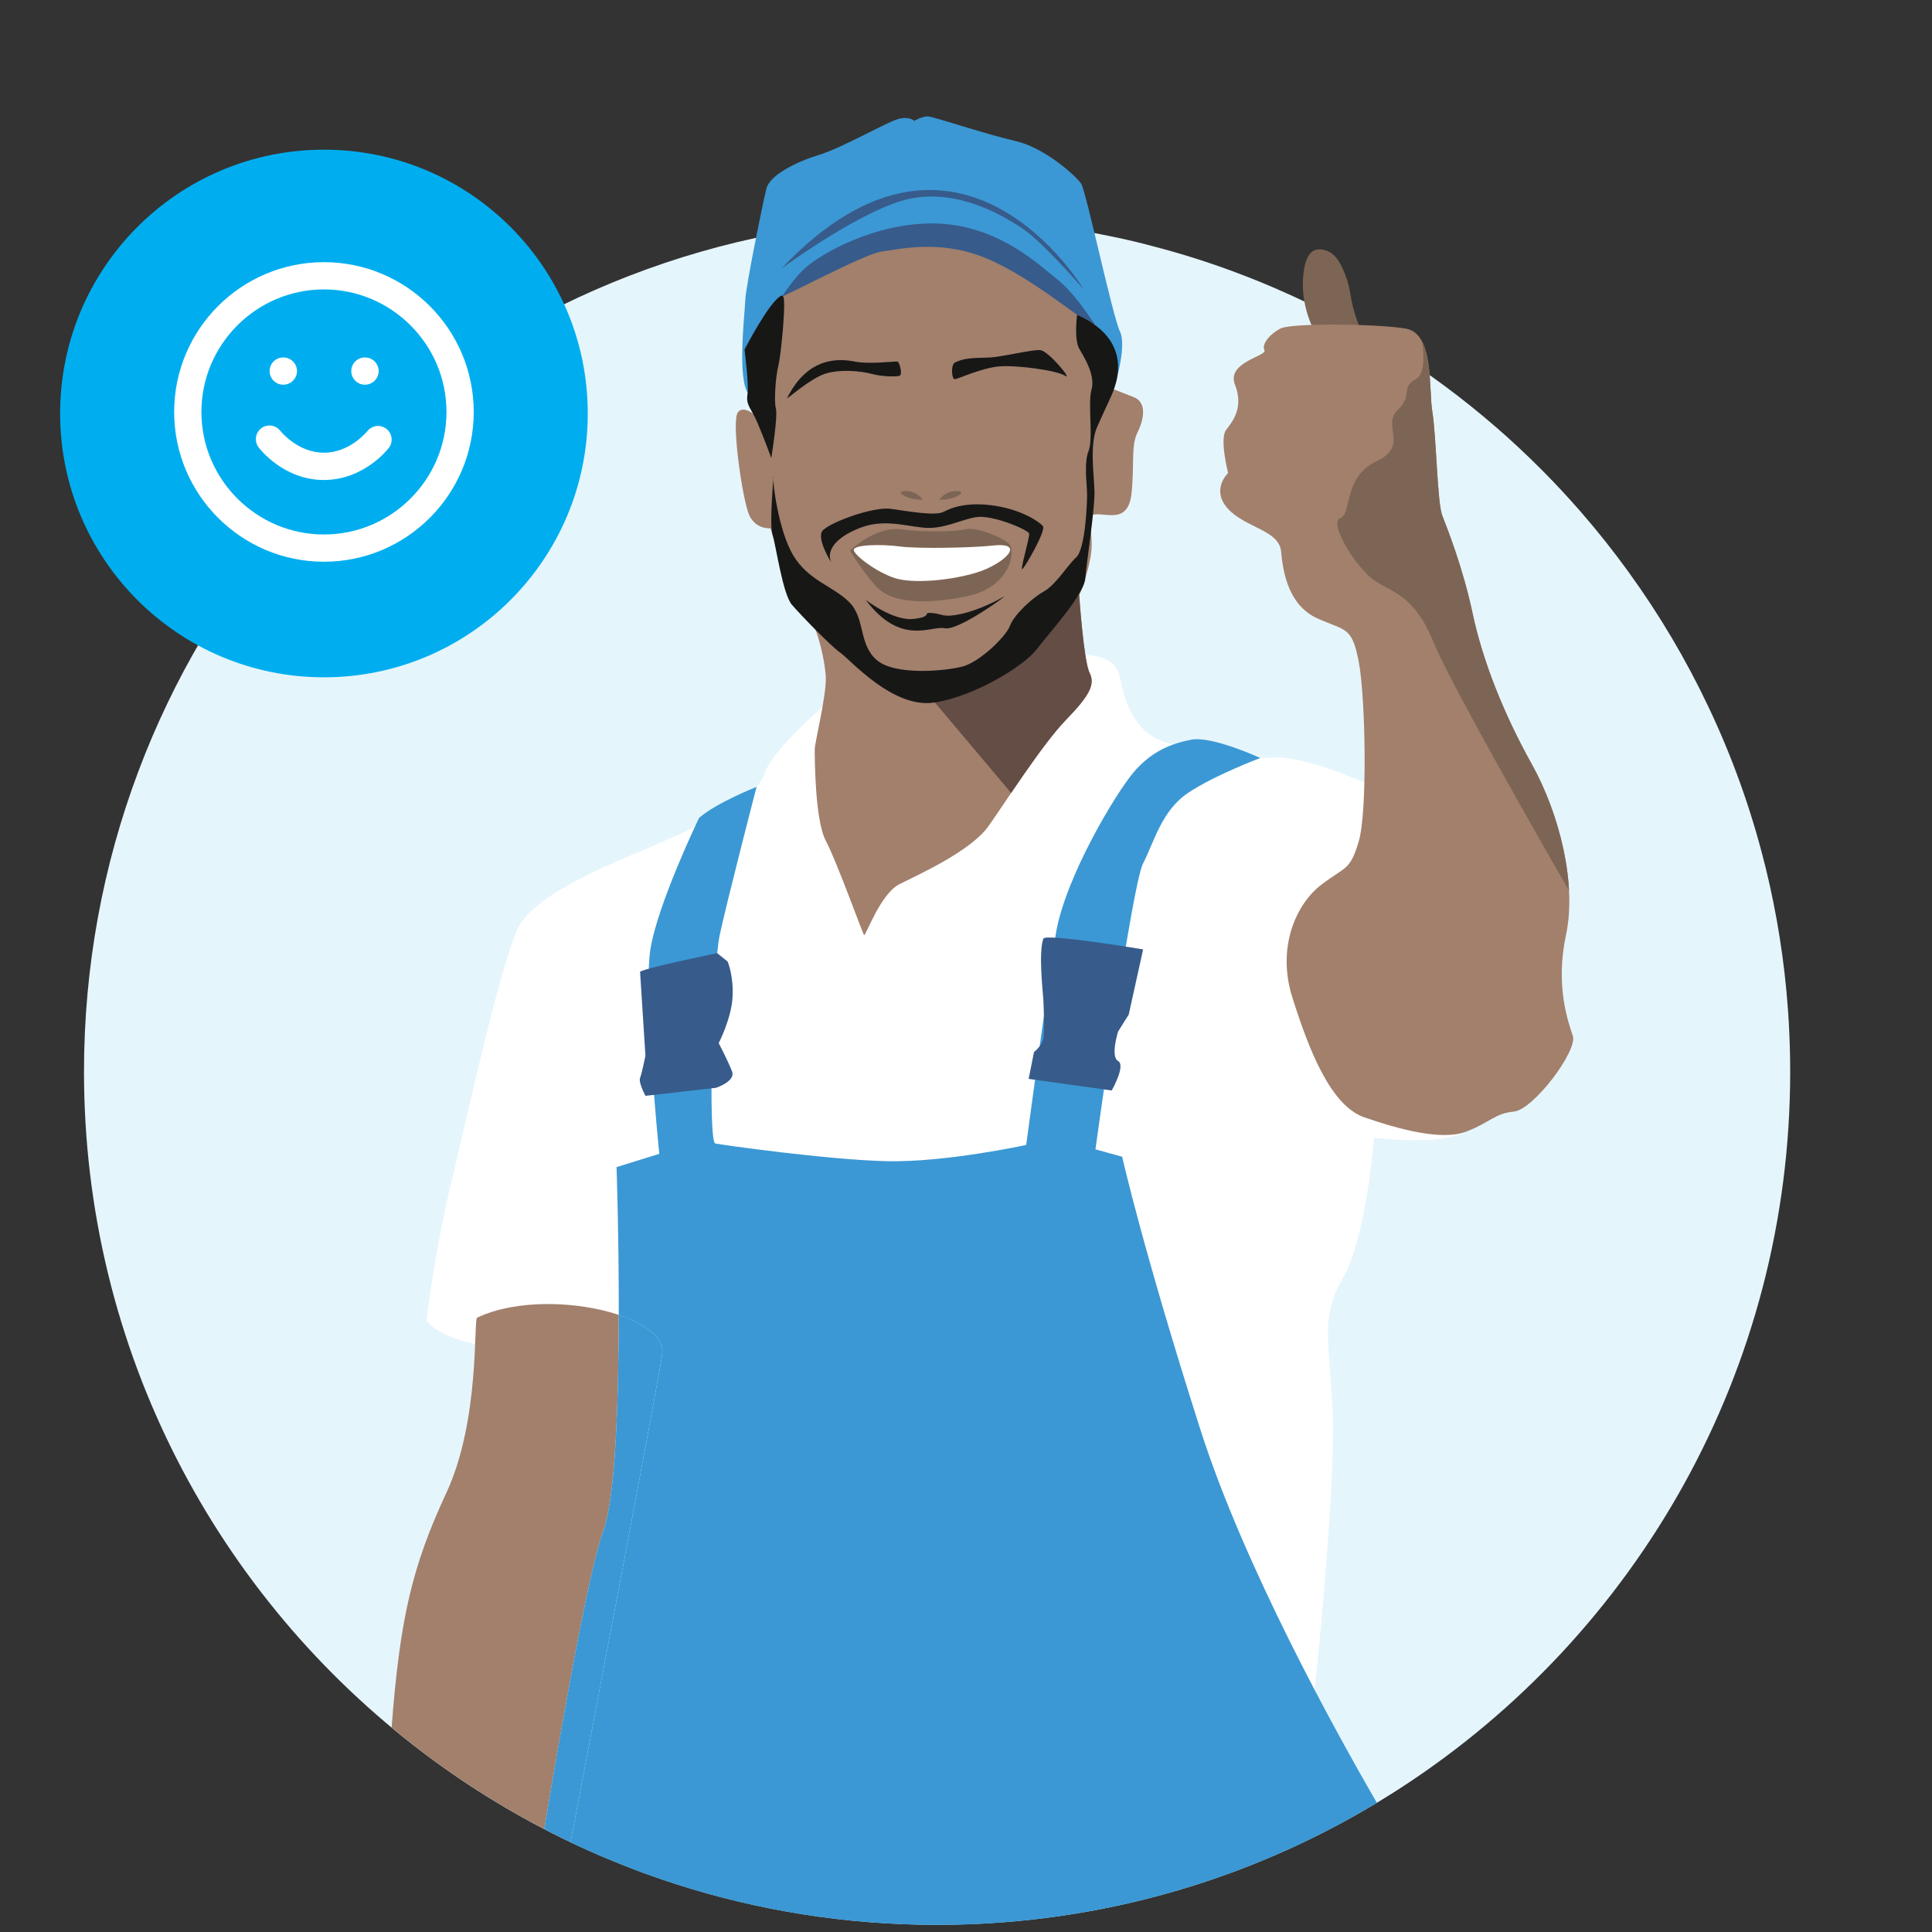<?xml version="1.0" encoding="UTF-8"?>
<svg id="new_illustrations" data-name="new illustrations" xmlns="http://www.w3.org/2000/svg" xmlns:xlink="http://www.w3.org/1999/xlink" viewBox="0 0 400 400">
  <rect x="0" y="0" width="400" height="400" fill="#333333" stroke="none"/>
  <defs>
    <style>
      .cls-1 {
        fill: #e5f5fc;
      }

      .cls-2 {
        fill: #7d6555;
      }

      .cls-3 {
        fill: #00aeef;
      }

      .cls-4 {
        clip-path: url(#clippath-1);
      }

      .cls-5 {
        fill: #fff;
      }

      .cls-6 {
        stroke: #171716;
        stroke-miterlimit: 10;
        stroke-width: .49px;
      }

      .cls-6, .cls-7 {
        fill: #171716;
      }

      .cls-8 {
        fill: #375b8b;
      }

      .cls-9 {
        fill: #3b98d4;
      }

      .cls-10 {
        fill: #a2806c;
      }

      .cls-11 {
        fill: #634d44;
      }

      .cls-12 {
        clip-path: url(#clippath);
      }
    </style>
    <clipPath id="clippath">
      <path class="cls-10" d="M159.53,60.72l-2.29,26.08s-2.9-3.17-4.42-1.51.92,18.29,2.29,21.34c1.37,3.05,4.42,2.75,4.42,2.75,0,0,4.73,15.41,7.02,17.08s4.27,10,4.42,13.77-2.29,13.54-2.29,14.91.01,14.64,2.29,18.92,7.62,19.22,7.93,19.53,3.36-8.54,7.32-10.53,14.8-6.86,18.46-12.05c3.66-5.19,11.14-16.93,16.02-21.97s6.1-7.32,4.88-9.76-2.14-16.02-2.14-16.02c0,0,2.71-6.41,2.58-10.98s-1.36-5.8,1.24-5.8,6.41,1.53,7.02-4.42c.61-5.95-.15-9.76,1.22-12.51s1.98-6.25-.76-7.32-6.56-2.57-6.56-2.57c0,0,.46-35.87-7.93-40.6s-14.03-13.27-30.66-9.76-28.3,11.46-30.05,31.42Z"/>
    </clipPath>
    <clipPath id="clippath-1">
      <path class="cls-10" d="M254.26,97.94s-3.66,3.45,0,7.42,10.58,4.38,10.98,8.85,1.63,11.19,7.53,13.83c5.9,2.64,7.12,1.63,8.54,8.95s1.83,31.12,0,37.22c-1.83,6.1-2.64,5.08-7.73,8.95s-9.35,12.81-6,23.39,7.84,22.37,14.95,24.81,15.97,4.86,21,2.94c5.03-1.92,5.84-3.75,9.91-4.16s13.22-12.61,12.2-15.66c-1.02-3.05-3.66-10.46-1.42-20.89,2.24-10.43-1.22-24.87-7.12-35.45s-10.17-21.53-12.2-31.1c-2.03-9.57-5.29-17.71-6.31-20.35-1.02-2.64-1.22-16.47-2.03-21.36s.41-16.27-5.49-17.29c-5.9-1.02-23.8-1.22-26.03,0-2.24,1.22-3.86,3.22-3.25,4.46s-7.93,2.46-6.1,7.14c1.83,4.68-.41,7.53-1.83,9.36s.41,8.95.41,8.95Z"/>
    </clipPath>
  </defs>
  <path class="cls-1" d="M370.64,221.88c0,62.03-31.98,116.59-80.35,148.1-.74.48-1.48.96-2.23,1.43h-.01c-27.23,17.16-59.47,27.1-94.04,27.1-18.83,0-36.97-2.95-53.99-8.41-4.53-1.45-8.97-3.08-13.33-4.88,0,0-.01,0-.01-.01-2.83-1.16-5.62-2.4-8.36-3.7-.01,0-.01-.01-.02-.01-10.8-5.14-21.01-11.33-30.46-18.46-.01-.01-.03-.02-.04-.03-42.77-32.23-70.41-83.46-70.41-141.13,0-87.37,63.44-159.93,146.77-174.11.26-.05.52-.09.79-.13,1.26-.21,2.52-.41,3.79-.59h.01c.19-.03.37-.05.56-.08h.03c1.09-.15,2.18-.3,3.27-.43.03,0,.05-.01.08-.01,6.87-.83,13.87-1.27,20.96-1.28h.36c.39,0,.78,0,1.16.01.22,0,.43,0,.64.01,9.53.08,18.85.94,27.95,2.48h.01c.92.16,1.83.32,2.74.49h.02c.58.11,1.17.22,1.74.34.39.08.79.15,1.18.24,0,0,.01,0,.02.01,1.31.25,2.63.53,3.93.83.02.01.04.01.06.02.42.1.85.19,1.27.29.27.07.55.13.82.2.48.12.97.24,1.45.36.21.05.43.11.64.17.28.07.55.14.83.22,5.85,1.51,11.58,3.31,17.17,5.4,3.65,1.35,7.25,2.83,10.78,4.43.43.18.86.38,1.29.58,1.27.58,2.52,1.17,3.77,1.78,1.09.54,2.17,1.08,3.24,1.64.34.17.68.34,1.02.52.12.06.24.13.36.19,4.02,2.11,7.94,4.37,11.76,6.77,7.69,4.83,14.97,10.23,21.8,16.15.01.01.03.02.04.03,1.56,1.35,3.09,2.73,4.61,4.14l.03.03s.01,0,.01.01c1.7,1.59,3.36,3.19,5,4.84l.03.03c1.36,1.37,2.7,2.77,4.01,4.18l.05.05c1.34,1.45,2.67,2.93,3.97,4.42.02.02.03.04.05.06,1.67,1.92,3.3,3.89,4.88,5.88h.01s.03.05.04.07h.01c1.62,2.05,3.2,4.13,4.74,6.25.02.03.04.05.05.08,6.34,8.75,11.89,18.1,16.55,27.95.01.02.02.04.03.06,4.84,10.22,8.73,20.99,11.53,32.18.1.36.19.73.28,1.09,2.3,9.42,3.86,19.14,4.58,29.08,0,.03,0,.04.01.07h0c.07,1.01.13,2.01.19,3.01.18,3.31.28,6.64.28,9.99Z"/>
  <circle class="cls-3" cx="67.07" cy="85.61" r="54.62"/>
  <g>
    <path class="cls-5" d="M67.07,54.28c-17.11,0-31.01,13.9-31.01,31.01s13.9,31.01,31.01,31.01,31.01-13.9,31.01-31.01-13.9-31.01-31.01-31.01ZM67.07,110.66c-13.98,0-25.37-11.39-25.37-25.37s11.39-25.37,25.37-25.37,25.37,11.39,25.37,25.37-11.39,25.37-25.37,25.37Z"/>
    <path class="cls-5" d="M67.07,99.38c-8.37,0-13.33-6.48-13.53-6.77-.93-1.24-.68-3.02.56-3.95,1.24-.93,2.99-.68,3.95.56.08.08,3.58,4.51,9.02,4.51s8.99-4.48,9.02-4.51c.99-1.2,2.77-1.38,3.97-.39,1.13.93,1.36,2.56.54,3.77-.2.28-5.16,6.77-13.53,6.77Z"/>
    <path class="cls-5" d="M58.64,79.65c-1.55,0-2.82-1.27-2.82-2.82s1.24-2.82,2.82-2.82h.03c1.55,0,2.82,1.27,2.82,2.82s-1.3,2.82-2.85,2.82Z"/>
    <path class="cls-5" d="M75.55,79.65c-1.55,0-2.82-1.27-2.82-2.82s1.24-2.82,2.82-2.82h.03c1.55,0,2.82,1.27,2.82,2.82s-1.3,2.82-2.85,2.82Z"/>
  </g>
  <path class="cls-2" d="M272.62,69.48s-3.25-5.19-2.85-11.69,2.85-6.57,4.88-5.88c2.03.69,3.25,3.02,4.27,6.14s.41,4.45,2.85,10.35-6.31,3.41-9.15,1.07Z"/>
  <path class="cls-5" d="M286.6,164.14c-3.36-2.14-16.47-7.63-22.88-7.32s-9.76.61-15.25-1.22-10.68-1.22-14.34-8.24,0-10.88-9.76-11.9c-9.76-1.02-32.45-.92-49.63,7.02,0,0-14.56,11.9-16.48,17.69-1.92,5.8-12.9,10.37-20.23,13.73-7.32,3.36-27.15,10.37-30.81,18.31-3.66,7.93-9.46,34.47-13.42,50.95-3.97,16.47-5.49,30.2-5.49,30.2,0,0,2.14,3.66,11.59,5.19,9.46,1.53,35.39,1.83,37.22,1.83s82.37,20.14,82.37,20.14c0,0,51.56,56.44,52.17,53.39s4.88-45.92,4.27-61.1-2.75-19.75,2.14-28.29c4.88-8.54,6.41-28.98,6.41-28.98,0,0,15.56,2.14,20.44-2.14l-18.31-69.25Z"/>
  <g>
    <path class="cls-10" d="M159.53,60.72l-2.29,26.08s-2.9-3.17-4.42-1.51.92,18.29,2.29,21.34c1.37,3.05,4.42,2.75,4.42,2.75,0,0,4.73,15.41,7.02,17.08s4.27,10,4.42,13.77-2.29,13.54-2.29,14.91.01,14.64,2.29,18.92,7.62,19.22,7.93,19.53,3.36-8.54,7.32-10.53,14.8-6.86,18.46-12.05c3.66-5.19,11.14-16.93,16.02-21.97s6.1-7.32,4.88-9.76-2.14-16.02-2.14-16.02c0,0,2.71-6.41,2.58-10.98s-1.36-5.8,1.24-5.8,6.41,1.53,7.02-4.42c.61-5.95-.15-9.76,1.22-12.51s1.98-6.25-.76-7.32-6.56-2.57-6.56-2.57c0,0,.46-35.87-7.93-40.6s-14.03-13.27-30.66-9.76-28.3,11.46-30.05,31.42Z"/>
    <g class="cls-12">
      <path class="cls-11" d="M190.8,142.17l25.2,29.9s17.61-38.64,13.04-48.57c-2.52-5.47-6.7,1.81-15.59,7.06-7.24,4.27-15.42,9.53-22.64,11.61Z"/>
    </g>
  </g>
  <path class="cls-8" d="M161.72,61.43c0,.37,17.39-8.95,20.85-9.36s11.69-2.54,21.15,1.22c9.46,3.76,19.8,12.83,21.97,13.53s3.36,1.22,3.36,1.22c0,0-7.12-22.47-17.29-27.46s-50.54-12.11-50.03,20.85Z"/>
  <path class="cls-9" d="M155.01,81.56l2.03-12.1s5.49-10.47,9.97-14.24c4.47-3.76,16.58-9.86,28.58-8.85,12,1.02,19.93,8.85,23.08,11.29s5.89,6.44,7.32,8.53c1.89,2.75,3.97,4.39,4.27,6.12s.34,8.3.34,8.3c0,0,2.81-8.81,1.28-11.96s-7.02-29.08-8.03-30.61-7.42-7.42-13.63-8.85-16.78-4.98-18-5.08c-1.22-.1-2.95.92-2.95.92,0,0-.92-1.02-3.25-.41-2.34.61-11.69,6-16.37,7.42s-10.27,4.17-10.98,7.02-4.27,20.24-4.37,23.08-1.74,16.67.71,19.42Z"/>
  <path class="cls-6" d="M161.82,61.46c.81-.4-.3,11.76-.91,14.21s-.92,7.53-.51,8.95-.81,9.25-.81,9.25c0,0-2.19-5.93-3.23-7.9s-1.66-2.53-1.35-4.41-.61-9.15-.61-9.15c0,0,5.05-9.76,7.42-10.95Z"/>
  <path class="cls-7" d="M223,65.17s-.67,5.11.45,7.04c1.12,1.93,3.36,5.49,2.54,8.44s.41,10.17-.61,12.71-.31,6.92-.31,9.05-.38,11.29-2.28,13.02-4.13,5.59-6.67,7.02-6.2,4.88-7.02,7.12-6.31,7.53-9.86,8.44c-3.56.92-14.03,1.93-17.8-1.42-3.76-3.36-2.24-8.64-5.69-12-3.46-3.36-8.34-4.37-11.49-9.56s-4.37-15.66-4.17-16.47-.87,9.92-.16,12.09,2.1,12.32,4.03,14.56,7.93,8.44,10.07,9.97c2.14,1.53,10.88,11.59,19.42,10.27s18.71-7.73,21.15-10.98,9.81-11.23,10.09-14.67,2.01-14.52,1.91-18.08-1.02-9.66.51-13.22,3.17-6.75,3.5-7.87,4.25-10.17-7.61-15.44Z"/>
  <path class="cls-7" d="M172.09,116.44s-3.05-4.88-1.83-6.51,10.37-5.09,14.14-4.58c3.76.51,9.25,1.53,10.98.61,1.73-.92,5.08-2.14,10.78-1.22,5.69.92,9.05,3.36,9.76,4.17s-3.36,7.93-4.17,8.85,1.53-6.61,1.32-7.32-7.63-3.97-11.08-3.36-6.81,2.64-11.08,2.14-8.24-1.73-12.92.1c-4.68,1.83-7.02,4.47-5.9,7.12Z"/>
  <path class="cls-7" d="M179.21,124.17s5.69,4.47,9.97,3.97c4.27-.51,1.52-1.42,3.81-1.22,2.29.2,2.19,1.02,5.95.2s7.42-2.75,8.85-3.56c1.42-.81-9.35,7.12-12.2,6.51-2.85-.61-9.06,3.83-16.37-5.9Z"/>
  <path class="cls-2" d="M175.96,114s5.27-5.1,10.57-4.41c5.3.7,11.48.46,13.47-.03s7.44,1.59,8.89,3.01.51,9.04-8.89,10.92c-9.4,1.89-14.81.87-17.45-1.07-2.64-1.94-6.59-8.43-6.59-8.43Z"/>
  <path class="cls-5" d="M176.77,113.85c0-1.06,5.46-1.24,9.52-.71s15.32.25,19.16-.18c7.39-.83,2.27,3.89-3.19,5.56-5.46,1.68-13.29,2.38-17.06,1.15-3.77-1.24-8.43-4.77-8.43-5.83Z"/>
  <path class="cls-7" d="M162.94,82.48c-.13.27,4.78-4.07,7.83-5.08s7.42-.61,9.66,0c2.24.61,5.08.61,5.8.41s0-2.85-.41-2.95-5.8.61-8.85,0-9.71-1.2-14.03,7.63Z"/>
  <path class="cls-7" d="M197.72,75.05c-.91.45-.71,3.57,0,3.46s5.59-2.34,9.15-2.65,11.9.81,13.63,1.93c1.73,1.12-3.36-5.08-5.08-5.29-1.73-.2-7.83,1.42-10.78,1.53s-4.88,0-6.92,1.02Z"/>
  <path class="cls-8" d="M161.72,55.66s17.25-12.76,27.01-14.59,18.86,3.44,23.13,6.36,12.51,12.49,12.51,12.49c0,0-25.73-43.33-62.65-4.25Z"/>
  <g>
    <path class="cls-10" d="M87.84,363.04c7.8,5.88,16.12,11.11,24.85,15.65,3.82-22.96,9.25-53.74,12.21-61.71,2.54-6.83,3.18-27,3.21-44.75-8.49-2.84-21.08-3.34-29.33.58-.77.36.64,21.18-6.35,36.23-6.99,15.05-9.61,25.67-11.35,48.62,2.2,1.83,4.43,3.61,6.71,5.33.01.01.03.02.04.03Z"/>
    <path class="cls-9" d="M232.34,239.49l-5.54-1.53s7.51-54.61,9.86-59.19c2.34-4.58,3.87-10.98,9.36-14.64,5.49-3.66,14.9-7.19,14.9-7.19,0,0-9.98-4.63-14.29-3.79-4.31.83-8.24,2.44-11.9,6.71-3.66,4.27-14.34,21.98-16.17,33.72s-6.1,43.47-6.1,43.47c0,0-16.78,3.66-28.98,3.36s-33.86-3.36-35.39-3.66c-1.53-.31-.61-35.98.92-43.16,1.53-7.18,7.63-30.67,7.63-30.67,0,0-8.17,3.19-11.9,6.41,0,0-8.54,17.69-10.07,27.15-1.53,9.46,1.83,42.41,1.83,42.41l-8.85,2.75s.49,14.29.46,30.61c5.65,1.89,9.48,4.8,8.99,8.14-.95,6.49-13.47,72.19-18.98,101.04.06.03.11.06.17.09.01,0,.01.01.02.01,2.74,1.3,5.53,2.54,8.36,3.7,0,.01.01.01.01.01,4.36,1.8,8.8,3.43,13.33,4.88,17.02,5.46,35.16,8.41,53.99,8.41,33.32,0,64.48-9.24,91.07-25.27-8.5-14.66-27.53-48.99-36.61-77.48-11.9-37.34-16.12-56.26-16.12-56.26Z"/>
    <path class="cls-9" d="M112.69,378.69c1.8.93,3.6,1.85,5.43,2.72,5.51-28.85,18.03-94.55,18.98-101.04.49-3.33-3.35-6.25-8.99-8.14-.03,17.75-.67,37.91-3.21,44.75-2.96,7.96-8.4,38.74-12.21,61.71Z"/>
  </g>
  <path class="cls-8" d="M132.52,201.18l1.11,17.38s-.74,3.7-1.11,4.62,1.11,3.7,1.11,3.7l14.61-1.66s4.07-1.33,3.33-3.35-2.77-5.9-2.77-5.9c0,0,2.58-4.99,2.86-9.43s-1.01-7.46-1.01-7.46l-2.16-1.73s-14.3,2.9-15.96,3.82Z"/>
  <path class="cls-8" d="M216.01,194.34c.4-1.15,20.66,2.22,20.66,2.22l-2.98,13.5-2.2,3.51s-1.64,5.18,0,6.1c1.64.92-1.32,6.1-1.32,6.1l-17.2-2.4,1.11-5.55s1.64-1.29,1.93-2.77.08-6.66,0-8.14-1.03-9.62,0-12.58Z"/>
  <g>
    <path class="cls-10" d="M254.26,97.94s-3.66,3.45,0,7.42,10.58,4.38,10.98,8.85,1.63,11.19,7.53,13.83c5.9,2.64,7.12,1.63,8.54,8.95s1.83,31.12,0,37.22c-1.83,6.1-2.64,5.08-7.73,8.95s-9.35,12.81-6,23.39,7.84,22.37,14.95,24.81,15.97,4.86,21,2.94c5.03-1.92,5.84-3.75,9.91-4.16s13.22-12.61,12.2-15.66c-1.02-3.05-3.66-10.46-1.42-20.89,2.24-10.43-1.22-24.87-7.12-35.45s-10.17-21.53-12.2-31.1c-2.03-9.57-5.29-17.71-6.31-20.35-1.02-2.64-1.22-16.47-2.03-21.36s.41-16.27-5.49-17.29c-5.9-1.02-23.8-1.22-26.03,0-2.24,1.22-3.86,3.22-3.25,4.46s-7.93,2.46-6.1,7.14c1.83,4.68-.41,7.53-1.83,9.36s.41,8.95.41,8.95Z"/>
    <g class="cls-4">
      <path class="cls-2" d="M294.13,67.2c-.6-.3,2.24,9.6-1.02,11.32s-.41,3.15-3.76,6.4c-3.36,3.25,2.54,7.32-4.37,10.58-6.92,3.25-5.08,10.98-7.53,11.8-2.44.81,3.25,10.37,7.32,13.02,4.07,2.64,8.14,3.05,12.2,13.02,4.07,9.97,32.75,59.8,32.75,59.19s-19.12-117-35.59-125.32Z"/>
    </g>
  </g>
  <path class="cls-2" d="M194.5,103.47s1.01-1.81,3.57-1.81-.41,1.92-3.57,1.81Z"/>
  <path class="cls-2" d="M191.03,103.47s-1.01-1.81-3.57-1.81c-2.56,0,.41,1.92,3.57,1.81Z"/>
</svg>